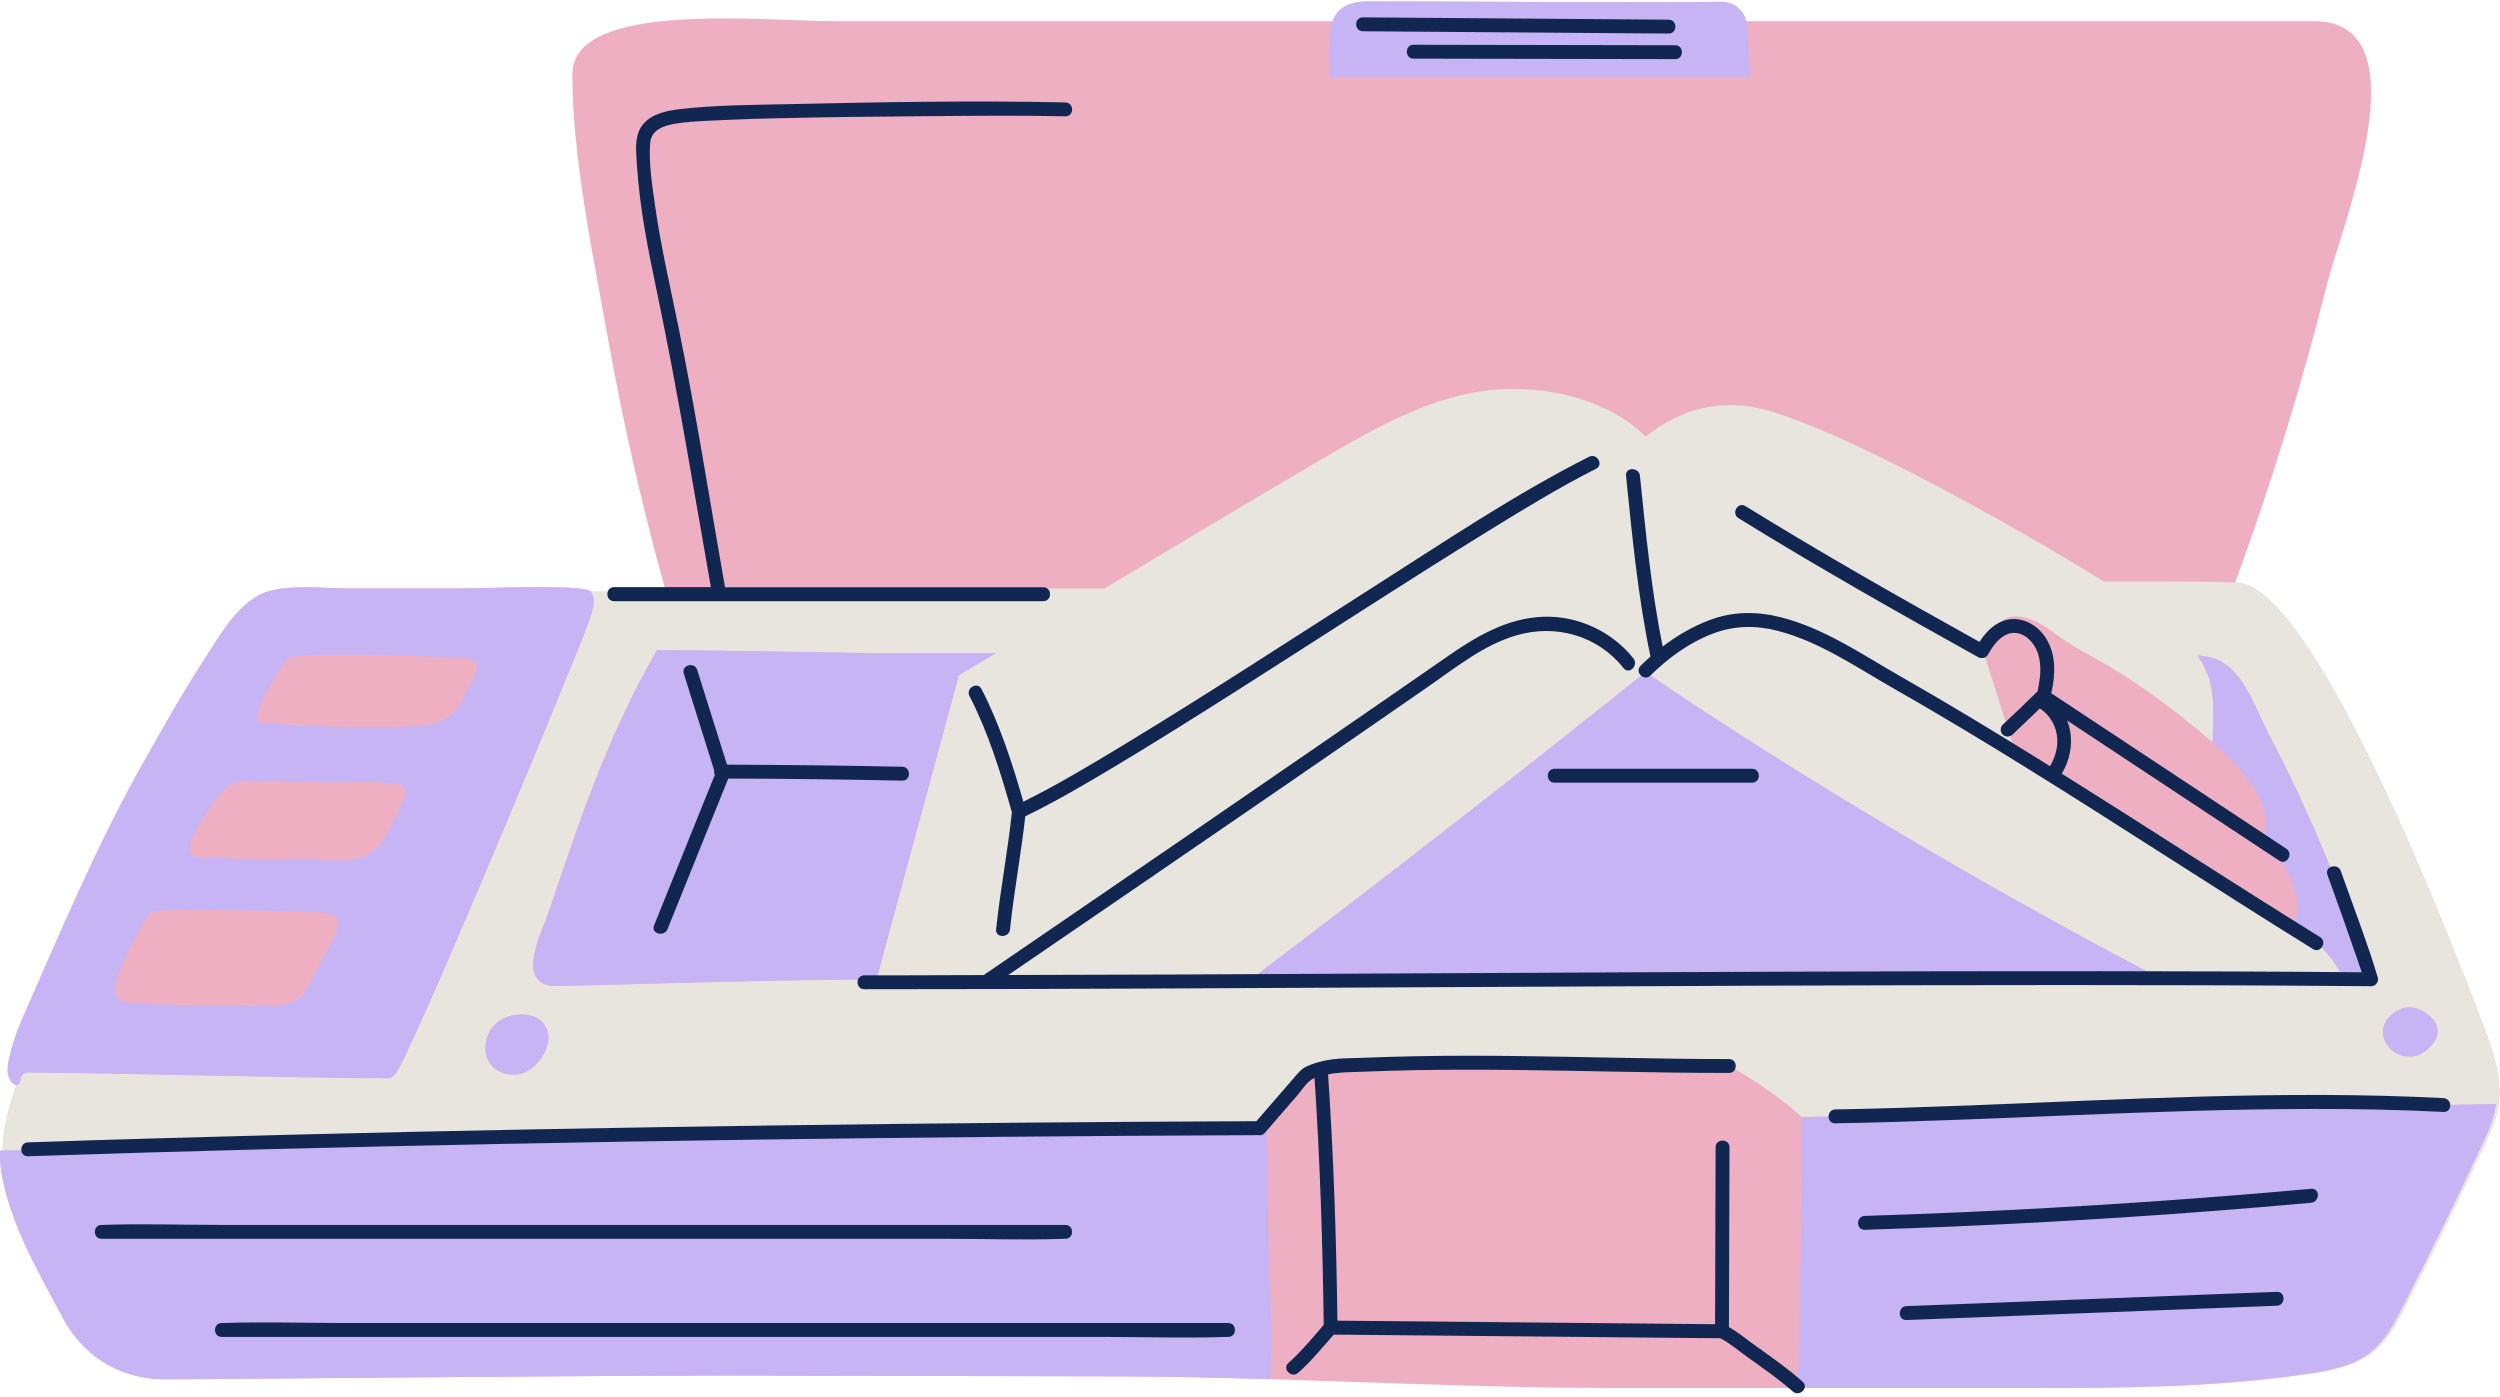 <?xml version="1.0" encoding="UTF-8" standalone="no"?><svg xmlns="http://www.w3.org/2000/svg" xmlns:xlink="http://www.w3.org/1999/xlink" fill="#000000" height="201.1" preserveAspectRatio="xMidYMid meet" version="1" viewBox="-0.0 -0.2 359.8 201.1" width="359.8" zoomAndPan="magnify"><g id="change1_1"><path d="M359.71,156.97c0.05,3.55-1.54,6.28-3,9.4c-3.43,7.33-7,14.59-10.71,21.78c-1.13,2.18-2.31,4.41-4.18,6 c-2.57,2.19-6.06,2.87-9.4,3.36c-13.64,2-27.17,2.05-40.92,2.05c-0.12,0-0.24,0-0.36,0c-10.81,0-21.62,0-32.43,0 c-8.75,0-17.5,0-26.25,0c-0.12,0-0.24,0-0.36,0c-2.7,0-5.39-0.03-8.09-0.06c-0.65-0.01-1.3-0.02-1.94-0.03 c-13.09-0.22-26.15-0.78-39.24-1.18c-7.33-0.22-14.67-0.39-22.02-0.41c-18.4-0.04-36.8-0.07-55.2-0.11c-0.59,0-1.21,0-1.85,0 c-21.74,0-72.78,0.54-79.53,0.54c0,0-0.01,0-0.01,0c-0.13,0-0.25,0-0.35,0c-7.26,0-12.24-3.98-14.77-8.78 C5.6,182.98,1.68,176.38,0.28,169c-0.23-1.19-0.3-2.39-0.28-3.59l0.36-0.01c0.08-3.19,0.94-6.38,2.04-9.47 c-0.79,0.04-1.23-1.21-1.29-1.8c-0.07-0.65,0.05-1.3,0.19-1.94c0.44-1.98,1.07-3.91,1.89-5.76c5.59-12.68,10.95-25.49,17.82-37.57 c2.67-4.69,5.3-9.41,8.25-13.93c2.38-3.64,5.18-8.98,9.69-10.12c3.5-0.88,7.84-0.32,11.49-0.32c5.05,0,10.11,0,15.16,0 c4.57,0,18.46-0.66,19.4,0.45c0,0,0,0.01,0.01,0.02c3.13,0,6.27,0,9.4,0c0.47,0,0.95-0.01,1.42-0.01 c-3.35-11.98-6.13-24.13-8.32-36.37c-2.09-11.71-5.14-26.02-5.14-38.08c0-10.69,27.47-7.65,37.76-7.65c8.58,0,43.56,0,53.66,0 c5.99,0,11.99,0,17.98,0c0.65-1.71,2.09-2.85,5.2-2.85c16.91,0,33.85,0.21,50.79,0.06c1.72-0.02,3.17,1.17,3.55,2.79 c5.25,0,10.5,0,15.76,0c8.89,0,17.78,0,26.66,0c7.06,0,14.12,0,21.18,0c4.58,0,9.16,0,13.74,0c1.46,0,2.93,0,4.39,0 c16.03,0,4.01,29.34,1.89,37.78c-3.65,14.56-8.08,28.92-13.24,43.01c0.11,0.01,0.23,0.01,0.32,0.02 c11.59,0.68,32.24,55.62,34.93,62.53C358.3,149.61,359.65,153.25,359.71,156.97z" fill="#eeafc2"/></g><g id="change2_1"><path d="M356.96,146.18c-2.69-6.91-23.35-61.85-34.93-62.53c-0.09-0.01-0.21-0.01-0.32-0.02 c-2.47-0.12-9.34-0.15-18.93-0.14c-13.56-8.39-37.03-21.47-48.5-24.65c-6.47-1.79-12.3-0.29-17.43,3.79 c-6.71-6.54-18.01-8.1-26.75-5.92c-7.25,1.8-13.81,5.63-20.26,9.4c-10.41,6.09-20.62,12.24-30.86,18.37c-4.82,0-9.64,0-14.46,0 c-16.13,0-32.45,0.44-48.67,0.46c-0.47,0-0.95,0.01-1.42,0.01c-3.13,0-6.27,0-9.4,0c1.06,1.29-0.22,4.06-0.67,5.34 c-1.25,3.52-25.66,62.64-27.65,64.32c-0.55,0.46-1.06,0.36-1.75,0.34c-0.59-0.01-1.19-0.01-1.78-0.01c-0.23,0-0.46,0-0.69,0 c-1.6,0-3.2-0.02-4.8-0.05c-2.25-0.03-4.49-0.07-6.74-0.11c-2.63-0.05-5.26-0.1-7.9-0.15c-2.76-0.05-5.51-0.11-8.27-0.16 c-2.62-0.05-5.24-0.1-7.86-0.15c-2.22-0.04-4.45-0.08-6.67-0.11c-1.57-0.02-3.13-0.04-4.7-0.05c-0.72,0-2.18-0.27-2.49,0.59 c-0.09,0.24-0.11,0.5-0.19,0.75c-0.06,0.19-0.18,0.4-0.38,0.43c-0.02,0-0.04-0.01-0.07,0c-1.1,3.09-1.97,6.28-2.04,9.47l182.01-3.4 c0.1-0.8,0.29-1.55,0.65-2.22c0.73-1.35,1.92-2.37,3.08-3.36c1.18-1,2.36-2.01,3.55-3.01c11.04-0.68,52.04,0.1,57.14-0.3 c0.68-0.05,1.39-0.12,2.04,0.1c0.69,0.23,7.55,4.49,10.44,7.36l99.94-1.87c-0.38,2.75-1.67,5.08-2.88,7.67 c-3.43,7.33-7,14.59-10.71,21.78c-1.13,2.18-2.31,4.41-4.18,6c-2.57,2.19-6.06,2.87-9.4,3.36c-13.64,2-27.17,2.05-40.92,2.05 c0.12,0,0.24,0,0.36,0c13.75,0,27.29-0.05,40.92-2.05c3.34-0.49,6.83-1.17,9.4-3.36c1.87-1.59,3.05-3.82,4.18-6 c3.71-7.19,7.29-14.45,10.71-21.78c1.46-3.12,3.05-5.85,3-9.4C359.65,153.25,358.3,149.61,356.96,146.18z M74.25,154.45 c-5.57,0.29-5.81-6.95-0.91-8.4c1.48-0.44,3.21-0.37,4.41,0.6C80.72,149.08,77.44,154.29,74.25,154.45z M79.3,141.68 c-5.04-0.78-1.3-7.72-0.2-11c4.39-13.14,8.56-25.37,15.45-37.3c11.26,0,25.76,0.45,37.02,0.45c3.91,0,7.82,0,11.73,0 c-1.77,1.05-3.52,2.09-5.31,3.14l-11.85,43.78h2.43C109.97,140.73,80.35,141.84,79.3,141.68z M180.03,140.73 c3.13-2.37,6.26-4.74,9.38-7.12c15.96-12.18,31.78-24.55,47.44-37.11c2.29,1.71,34,23.31,74.32,44.23 C258.93,140.48,183.79,140.73,180.03,140.73z M337.3,140.73c-0.64-1.36-1.41-2.62-2.22-3.55c-1.49-1.7-3.33-3.07-5.3-4.2 c-0.06,0.08-0.12,0.15-0.18,0.23c0.05-0.08,0.09-0.17,0.14-0.25c-0.4-0.23-0.79-0.46-1.19-0.67c-0.03-0.1-0.06-0.2-0.09-0.3 l-38.33-24.36c0.02,0.05-0.01,0.14-0.08,0.14c-0.1-0.01-0.16-0.13-0.19-0.23c-1.46-4.62-2.91-9.24-4.37-13.86 c0.77-2.11,1.96-5,4.21-5.14c2.85-0.19,5.13,1.81,7.27,3.3c2.47,1.72,5.29,3.02,7.85,4.63c4.79,3.02,9.33,6.43,13.59,10.16 c0.04-0.49,0.08-0.9,0.08-1.16c0.08-2.84,0.28-5.73-0.7-8.45c-0.37-1.04-0.9-2-1.52-2.91c0.47,0.07,0.95,0.13,1.42,0.21 c4.92,0.81,6.72,7.1,8.88,11.22c5.36,10.25,9.89,20.93,13.52,31.91l1.18,3.27C340.52,140.7,338.04,140.77,337.3,140.73z M350.09,150.05c-0.5,0.62-1.11,1.17-1.83,1.5c-1.41,0.64-3.21,0.28-4.27-0.86c-1.38-1.48-1.39-3.41,0.12-4.78 c1.79-1.63,3.75-1.42,5.53,0.09c0.78,0.66,1.18,1.42,1.18,2.2C350.82,148.81,350.58,149.44,350.09,150.05z M24.18,198.31 c8.05-0.02,58.34-0.54,79.54-0.54c-21.74,0-72.78,0.54-79.53,0.54C24.19,198.31,24.19,198.31,24.18,198.31z" fill="#e8e4de"/></g><g id="change3_1"><path d="M183.04,190.6c0.15,2.63-0.22,5.08-0.24,7.69c-7.33-0.22-14.67-0.39-22.02-0.41 c-18.4-0.04-36.8-0.07-55.2-0.11c-0.59,0-1.21,0-1.85,0c-21.2,0-71.49,0.52-79.54,0.54c-0.13,0-0.25,0-0.35,0 c-7.26,0-12.24-3.98-14.77-8.78C5.6,182.98,1.68,176.38,0.28,169c-0.23-1.19-0.3-2.39-0.28-3.59l0.36-0.01l182.01-3.4 c-0.25,1.99,0.09,4.25,0.08,6.08c-0.02,3.34,0.01,6.69,0.08,10.03C182.64,182.28,182.8,186.44,183.04,190.6z M259.28,160.57 c-0.04,12.25-0.11,26.81-0.59,38.99c10.81,0,21.62,0,32.43,0c13.75,0,27.29-0.05,40.92-2.05c3.34-0.49,6.83-1.17,9.4-3.36 c1.87-1.59,3.05-3.82,4.18-6c3.71-7.19,7.29-14.45,10.71-21.78c1.21-2.59,2.5-4.92,2.88-7.67L259.28,160.57z M318.49,105.48 c-0.01,0.26-0.04,0.67-0.08,1.16c0.37,0.32,0.74,0.63,1.11,0.95c3.34,3.01,8.43,8.77,5.98,13.53c0.07-0.13,2.34,2.06,2.52,2.28 c0.75,0.93,1.36,1.97,1.76,3.1c0.79,2.19,1.58,4.48,0,6.49c1.97,1.13,3.8,2.5,5.3,4.2c0.81,0.93,1.59,2.19,2.22,3.55 c0.75,0.03,3.23-0.04,3.97,0l-1.18-3.27c-3.63-10.98-8.16-21.66-13.52-31.91c-2.16-4.12-3.96-10.41-8.88-11.22 c-0.47-0.08-0.95-0.14-1.42-0.21c0.62,0.9,1.15,1.87,1.52,2.91C318.76,99.75,318.57,102.64,318.49,105.48z M236.86,96.51 c-15.67,12.56-31.48,24.93-47.44,37.11c-3.12,2.38-6.25,4.75-9.38,7.12c3.76,0,78.9-0.26,131.14,0 C270.86,119.81,239.14,98.22,236.86,96.51z M79.3,141.68c1.05,0.16,30.67-0.94,49.27-0.94h-2.43L138,96.96 c1.78-1.04,3.54-2.09,5.31-3.14c-3.91,0-7.82,0-11.73,0c-11.26,0-25.76-0.45-37.02-0.45c-6.89,11.93-11.06,24.16-15.45,37.3 C78.01,133.96,74.27,140.9,79.3,141.68z M328.54,132.29c0.4,0.21,0.8,0.44,1.19,0.67c0.02-0.04,0.04-0.07,0.06-0.11l-1.34-0.85 C328.48,132.1,328.51,132.19,328.54,132.29z M217.12,10.92c12.97,0,30,0,34.76,0l-0.46-7.46c-0.01-0.21-0.05-0.41-0.1-0.61 c-0.38-1.62-1.84-2.8-3.55-2.79C230.83,0.21,213.89,0,196.98,0c-3.11,0-4.55,1.14-5.2,2.85c-0.82,2.16-0.36,5.24-0.36,8.07 C191.42,10.92,211.93,10.92,217.12,10.92z M1.12,154.14c-0.07-0.65,0.05-1.3,0.19-1.94c0.44-1.98,1.07-3.91,1.89-5.76 c5.59-12.68,10.95-25.49,17.82-37.57c2.67-4.69,5.3-9.41,8.25-13.93c2.38-3.64,5.18-8.98,9.69-10.12c3.5-0.88,7.84-0.32,11.49-0.32 c5.05,0,10.11,0,15.16,0c4.57,0,18.46-0.66,19.4,0.45c0,0,0,0.01,0.01,0.02c1.06,1.29-0.22,4.06-0.67,5.34 c-1.25,3.52-25.66,62.64-27.65,64.32c-0.55,0.46-1.06,0.36-1.75,0.34c-0.59-0.01-1.19-0.01-1.78-0.01c-0.23,0-0.46,0-0.69,0 c-1.6,0-3.2-0.02-4.8-0.05c-2.25-0.03-4.49-0.07-6.74-0.11c-2.63-0.05-5.26-0.1-7.9-0.15c-2.76-0.05-5.51-0.11-8.27-0.16 c-2.62-0.05-5.24-0.1-7.86-0.15c-2.22-0.04-4.45-0.08-6.67-0.11c-1.57-0.02-3.13-0.04-4.7-0.05c-0.72,0-2.18-0.27-2.49,0.59 c-0.09,0.24-0.11,0.5-0.19,0.75c-0.06,0.19-0.18,0.4-0.38,0.43c-0.02,0-0.04-0.01-0.07,0C1.62,155.98,1.18,154.73,1.12,154.14z M37.04,103.34c0.17,0.47,0.78,0.57,1.28,0.59c7.48,0.32,15.44,0.95,22.86,0.25c1.4-0.13,2.8-0.6,3.83-1.55 c0.8-0.74,1.32-1.72,1.8-2.69c0.95-1.9,3.57-5.19,0.02-5.39c-10.87-0.61-24.16-0.83-25.22-0.03c-0.51,0.39-0.86,0.95-1.19,1.5 c-1.26,2.06-2.74,4.23-3.35,6.58C37.01,102.85,36.96,103.11,37.04,103.34z M27.52,122.71c0.7,0.82,3.36,0.51,4.3,0.57 c4.41,0.29,8.84,0.3,13.26,0.28c3.3-0.02,6.96,0.81,9.43-1.99c0.95-1.07,1.57-2.39,2.17-3.68c0.41-0.87,0.82-1.75,1.23-2.62 c0.02-0.04,0.04-0.08,0.06-0.12c0.17-0.37,0.35-0.75,0.39-1.15c0.04-0.41-0.08-0.85-0.4-1.1c-0.27-0.2-0.62-0.24-0.96-0.27 c-0.89-0.08-1.77-0.17-2.66-0.25c-2.32-0.21-4.65,0.05-6.98,0.01c-3.67-0.07-7.33-0.13-11-0.2c-0.73-0.01-1.47-0.03-2.17,0.17 c-1.47,0.41-2.54,1.67-3.39,2.95C30,116.51,26.36,121.36,27.52,122.71z M20.92,144.27c3.11,0.26,12.94,0.17,14.79,0.17 c2.55,0,6.16,0.75,7.97-1.63c0.68-0.89,3.15-5.73,3.88-7.11c0.46-0.88,1.47-2.68,0.87-3.71c-0.49-0.85-2-0.89-2.8-0.91 c-3.91-0.09-22.29-0.7-23.79-0.01c-0.72,0.33-4.83,7.69-5.25,10.73C16.23,144.54,19.12,144.12,20.92,144.27z M73.34,146.05 c-4.9,1.46-4.66,8.69,0.91,8.4c3.19-0.17,6.47-5.37,3.5-7.8C76.55,145.68,74.82,145.61,73.34,146.05z M348.26,151.55 c0.73-0.33,1.33-0.88,1.83-1.5c0.49-0.61,0.73-1.23,0.73-1.84c0-0.78-0.41-1.54-1.18-2.2c-1.78-1.51-3.74-1.72-5.53-0.09 c-1.51,1.38-1.51,3.3-0.12,4.78C345.04,151.82,346.84,152.18,348.26,151.55z" fill="#c7b4f5"/></g><g id="change4_1"><path d="M147.28,115.18c4.87-2.42,9.56-5.22,14.2-8.03c12.35-7.48,24.44-15.39,36.61-23.15 c10.01-6.38,19.99-13.1,30.6-18.46c1.15-0.58,2.16,1.15,1.01,1.73c-5.24,2.64-10.26,5.72-15.25,8.79 c-12.3,7.57-24.38,15.49-36.58,23.23c-5.77,3.66-11.55,7.3-17.41,10.81c-4.22,2.53-8.48,5.03-12.9,7.18 c-0.61,5.44-1.63,10.82-2.2,16.27c-0.13,1.27-2.13,1.28-2,0c0.59-5.63,1.67-11.19,2.27-16.83c-1.6-5.67-3.39-11.49-6.1-16.74 c-0.59-1.14,1.14-2.15,1.73-1.01C143.89,104.06,145.7,109.67,147.28,115.18z M96.07,133.52c2.91-7.22,5.83-14.45,8.74-21.67 c8.35,0.03,16.7,0.12,25.04,0.3c1.29,0.03,1.29-1.97,0-2c-8.41-0.18-16.81-0.27-25.22-0.3c-1.43-4.55-2.86-9.09-4.29-13.64 c-0.38-1.22-2.32-0.7-1.93,0.53c1.46,4.64,2.92,9.29,4.38,13.94c-0.03,0.22,0,0.43,0.09,0.63c-2.92,7.23-5.83,14.46-8.75,21.68 C93.66,134.19,95.59,134.7,96.07,133.52z M223.73,110.44c-1.29,0-1.29,2,0,2c8.28,0,16.56,0,24.84,0c1.2,0,2.39,0,3.59,0 c1.29,0,1.29-2,0-2c-8.28,0-16.56,0-24.84,0C226.13,110.44,224.93,110.44,223.73,110.44z M252.78,193.57 c-1.26-0.89-2.57-2.01-3.95-2.77c0.02-7.53,0.04-15.07,0.07-22.6c0-1.09,0.01-2.19,0.01-3.28c0-1.29-2-1.29-2,0 c-0.02,7.73-0.04,15.46-0.07,23.19c0,0.76,0,1.52-0.01,2.27c-6.71-0.06-13.42-0.13-20.13-0.19c-10.32-0.1-20.64-0.19-30.96-0.29 c-1.09-0.01-2.17-0.03-3.26-0.03c-0.15-11.82-0.54-23.65-1.34-35.45c0,0,0,0,0,0c1.77-0.36,3.65-0.31,5.44-0.39 c2.33-0.1,4.65-0.17,6.98-0.21c9.63-0.18,19.26,0.03,28.89,0.21c5.46,0.1,10.93,0.19,16.39,0.19c1.29,0,1.29-2,0-2 c-10,0-20-0.31-30-0.43c-5.01-0.06-10.03-0.08-15.04,0.02c-2.49,0.05-4.98,0.12-7.46,0.22c-1.94,0.08-3.97,0.02-5.88,0.46 c-0.79,0.18-1.59,0.41-2.33,0.75c-0.84,0.37-1.32,1.01-1.91,1.69c-1.8,2.08-3.6,4.15-5.4,6.23c-22.82,0.09-45.64,0.29-68.45,0.6 c-23.41,0.32-46.82,0.75-70.22,1.34c-12.71,0.32-25.42,0.68-38.12,1.11c-1.28,0.04-1.29,2.04,0,2c22.96-0.77,45.92-1.34,68.89-1.79 c23.41-0.46,46.82-0.79,70.23-1c12.67-0.12,25.35-0.2,38.03-0.25c0.28,0.06,0.57-0.01,0.82-0.29c1.57-1.81,3.14-3.62,4.71-5.43 c0.59-0.69,1.21-1.67,1.94-2.21c0.16-0.12,0.34-0.21,0.54-0.29c0.79,11.81,1.17,23.66,1.32,35.5c-0.28,0.31-0.54,0.67-0.76,0.92 c-0.47,0.54-0.93,1.08-1.41,1.61c-0.92,1.04-1.87,2.06-2.91,2.98c-0.97,0.85,0.45,2.26,1.41,1.41c1.88-1.66,3.45-3.63,5.12-5.49 c6.18,0.06,12.35,0.12,18.53,0.17c10.13,0.1,20.27,0.19,30.4,0.29c2.23,0.02,4.47,0.04,6.7,0.06c1.39,0.72,2.7,1.86,3.96,2.75 c2.21,1.56,4.43,3.13,6.47,4.91c0.96,0.85,2.38-0.56,1.41-1.41C257.33,196.79,255.04,195.17,252.78,193.57z M351.67,157.84 c-22.88-1.18-45.81,0.2-68.67,1.07c-6.29,0.24-12.57,0.45-18.86,0.56c-1.29,0.02-1.29,2.02,0,2c22.9-0.41,45.77-2.04,68.68-2.07 c6.28-0.01,12.57,0.11,18.85,0.43C352.96,159.91,352.95,157.91,351.67,157.84z M293.79,109.29c-6.63-4.12-13.3-8.17-20.09-12.04 c-5.58-3.18-11.07-7-17.38-8.61c-3.42-0.87-6.87-0.87-10.19,0.37c-2.47,0.92-4.76,2.25-6.84,3.84c-1.63-8.08-2.43-16.39-3.27-24.57 c-0.13-1.27-2.13-1.28-2,0c0.88,8.67,1.72,17.47,3.52,26.01c-0.48,0.43-0.96,0.86-1.42,1.32c-0.92,0.91,0.5,2.32,1.41,1.41 c2.56-2.53,5.55-4.71,8.93-6.01c3.07-1.18,6.15-1.25,9.32-0.44c6.07,1.55,11.33,5.23,16.71,8.29c13.21,7.52,26.03,15.71,38.84,23.89 c7.17,4.58,14.33,9.16,21.56,13.64c1.1,0.68,2.1-1.05,1.01-1.73c-12.46-7.72-24.74-15.73-37.17-23.52c1.1-1.81,1.57-3.97,1.22-6.07 c-0.09-0.55-0.25-1.08-0.46-1.59c8.74,5.78,17.47,11.55,26.21,17.33c1.44,0.95,2.89,1.91,4.33,2.86c1.08,0.71,2.08-1.02,1.01-1.73 c-10.04-6.64-20.08-13.28-30.12-19.92c-1.23-0.82-2.47-1.63-3.7-2.45c0.61-2.65,0.73-5.55-0.77-7.93c-1.52-2.41-4.51-3.61-7.07-2.04 c-1.04,0.64-1.83,1.57-2.5,2.58c-11.32-6.31-22.64-12.71-33.67-19.54c-1.1-0.68-2.1,1.05-1.01,1.73c11.3,7,22.91,13.55,34.52,20.02 c0.2,0.11,0.4,0.13,0.58,0.11c0.3,0,0.59-0.13,0.79-0.47c0.64-1.12,1.4-2.24,2.57-2.85c1.06-0.55,2.29-0.3,3.18,0.47 c2.21,1.89,2.01,5.08,1.39,7.67c-0.01,0.01-0.01,0.01-0.02,0.01c-1.64,1.62-3.3,3.21-4.98,4.78c-0.38,0.36-0.39,1.06,0,1.41 c0.41,0.38,1,0.38,1.41,0c1.33-1.24,2.63-2.5,3.93-3.76c1.34,0.85,2.22,2.28,2.46,3.84c0.24,1.56-0.2,3.13-0.99,4.47 C294.63,109.83,294.21,109.56,293.79,109.29z M88.38,86.32c7.02,0,14.04,0,21.06,0c11.03,0,22.07,0,33.1,0c2.54,0,5.07,0,7.61,0 c1.29,0,1.29-2,0-2c-6.94,0-13.88,0-20.82,0c-8.33,0-16.67,0-25,0c0-0.03,0.01-0.05,0-0.08c-2.19-12.43-4.14-24.94-6.67-37.31 c-1.19-5.85-2.56-11.67-3.39-17.59c-0.41-2.88-0.91-6.02-0.7-8.94c0.16-2.11,2.32-2.62,4.09-2.87c2.33-0.33,4.75-0.36,7.11-0.48 c2.38-0.12,4.77-0.18,7.16-0.23c7.16-0.17,14.33-0.25,21.49-0.3c6.63-0.05,13.28-0.13,19.91,0.02c1.29,0.03,1.29-1.97,0-2 c-13.47-0.3-26.98-0.03-40.45,0.26c-4.94,0.11-9.99,0.13-14.9,0.69c-1.71,0.2-3.58,0.53-4.93,1.68c-1.89,1.61-1.52,4.21-1.38,6.43 c0.39,6.18,1.63,12.28,2.9,18.33c2.95,14.05,5.25,28.23,7.74,42.37c-1.99,0-3.97,0-5.96,0c-2.66,0-5.32,0-7.98,0 C87.09,84.32,87.09,86.32,88.38,86.32z M332.62,170.89c-16.6,1.5-33.24,2.62-49.89,3.36c-4.78,0.21-9.56,0.39-14.35,0.54 c-1.28,0.04-1.29,2.04,0,2c16.66-0.52,33.31-1.41,49.93-2.69c4.77-0.37,9.54-0.77,14.31-1.2 C333.9,172.77,333.91,170.77,332.62,170.89z M327.68,185.72c-17.77,0.69-35.53,1.37-53.3,2.06c-1.28,0.05-1.29,2.05,0,2 c17.77-0.69,35.53-1.37,53.3-2.06C328.96,187.67,328.97,185.67,327.68,185.72z M101.65,178.09c11.54,0,23.08,0,34.61,0 c5.59,0,11.23,0.2,16.82,0c0.08,0,0.16,0,0.24,0c1.29,0,1.29-2,0-2c-4.62,0-9.24,0-13.85,0c-11,0-22.01,0-33.01,0 c-13.39,0-26.78,0-40.17,0c-11.54,0-23.08,0-34.61,0c-5.59,0-11.23-0.2-16.82,0c-0.08,0-0.16,0-0.24,0c-1.29,0-1.29,2,0,2 c4.62,0,9.24,0,13.86,0c11,0,22.01,0,33.01,0C74.87,178.09,88.26,178.09,101.65,178.09z M176.77,190.21c-4.81,0-9.62,0-14.43,0 c-11.55,0-23.1,0-34.65,0c-13.97,0-27.93,0-41.9,0c-12,0-24,0-36,0c-5.86,0-11.77-0.2-17.63,0c-0.08,0-0.17,0-0.25,0 c-1.29,0-1.29,2,0,2c4.81,0,9.62,0,14.43,0c11.55,0,23.1,0,34.65,0c13.97,0,27.93,0,41.9,0c12,0,24,0,36,0c5.86,0,11.77,0.2,17.63,0 c0.08,0,0.17,0,0.25,0C178.06,192.21,178.06,190.21,176.77,190.21z M196.15,4.3c14.67,0.11,29.33,0.22,44,0.33 c1.29,0.01,1.29-1.99,0-2c-14.67-0.11-29.33-0.22-44-0.33C194.86,2.29,194.86,4.29,196.15,4.3z M203.44,6.24c-1.29,0-1.29,2,0,2 c12.55,0.02,25.1,0.05,37.65,0.07c1.29,0,1.29-2,0-2C228.54,6.29,215.99,6.26,203.44,6.24z M339.35,138.11 c0.18,0.54,0.37,1.08,0.55,1.62c-12.51-0.11-25.01-0.15-37.52-0.16c-14.6-0.01-29.2,0.02-43.8,0.07 c-15.12,0.05-30.24,0.12-45.36,0.2c-14.72,0.07-29.44,0.15-44.17,0.21c-7.98,0.03-15.95,0.05-23.93,0.07 c6.82-4.66,13.63-9.32,20.45-13.99c13.4-9.18,26.8-18.37,40.15-27.63c3.95-2.74,7.81-5.87,12.48-7.25c5.7-1.68,11.73,0,15.47,4.71 c0.8,1.01,2.21-0.42,1.41-1.41c-3.07-3.87-8-6.16-12.95-5.99c-5.2,0.18-9.67,2.83-13.82,5.72c-6.35,4.41-12.72,8.8-19.09,13.19 c-12.95,8.92-25.92,17.81-38.9,26.68c-2.86,1.95-5.71,3.91-8.57,5.86c-0.06,0.04-0.1,0.08-0.15,0.12 c-4.19,0.01-8.39,0.03-12.58,0.04c-1.54,0-3.08,0-4.63,0c-1.29,0-1.29,2,0,2c13.1,0,26.19-0.04,39.29-0.09 c14.67-0.06,29.34-0.13,44.01-0.21c15.12-0.08,30.25-0.15,45.37-0.21c14.66-0.05,29.32-0.09,43.98-0.09 c13.22,0,26.43,0.03,39.65,0.13c1.52,0.01,3.04,0.02,4.56,0.04c0.36,0,0.61-0.16,0.77-0.39c0.2-0.21,0.3-0.51,0.19-0.88 c-1.37-4.62-3.13-9.15-4.74-13.69c-0.19-0.54-0.38-1.08-0.58-1.62c-0.43-1.2-2.36-0.68-1.93,0.53 C336.46,129.83,337.93,133.96,339.35,138.11z" fill="#112752"/></g></svg>